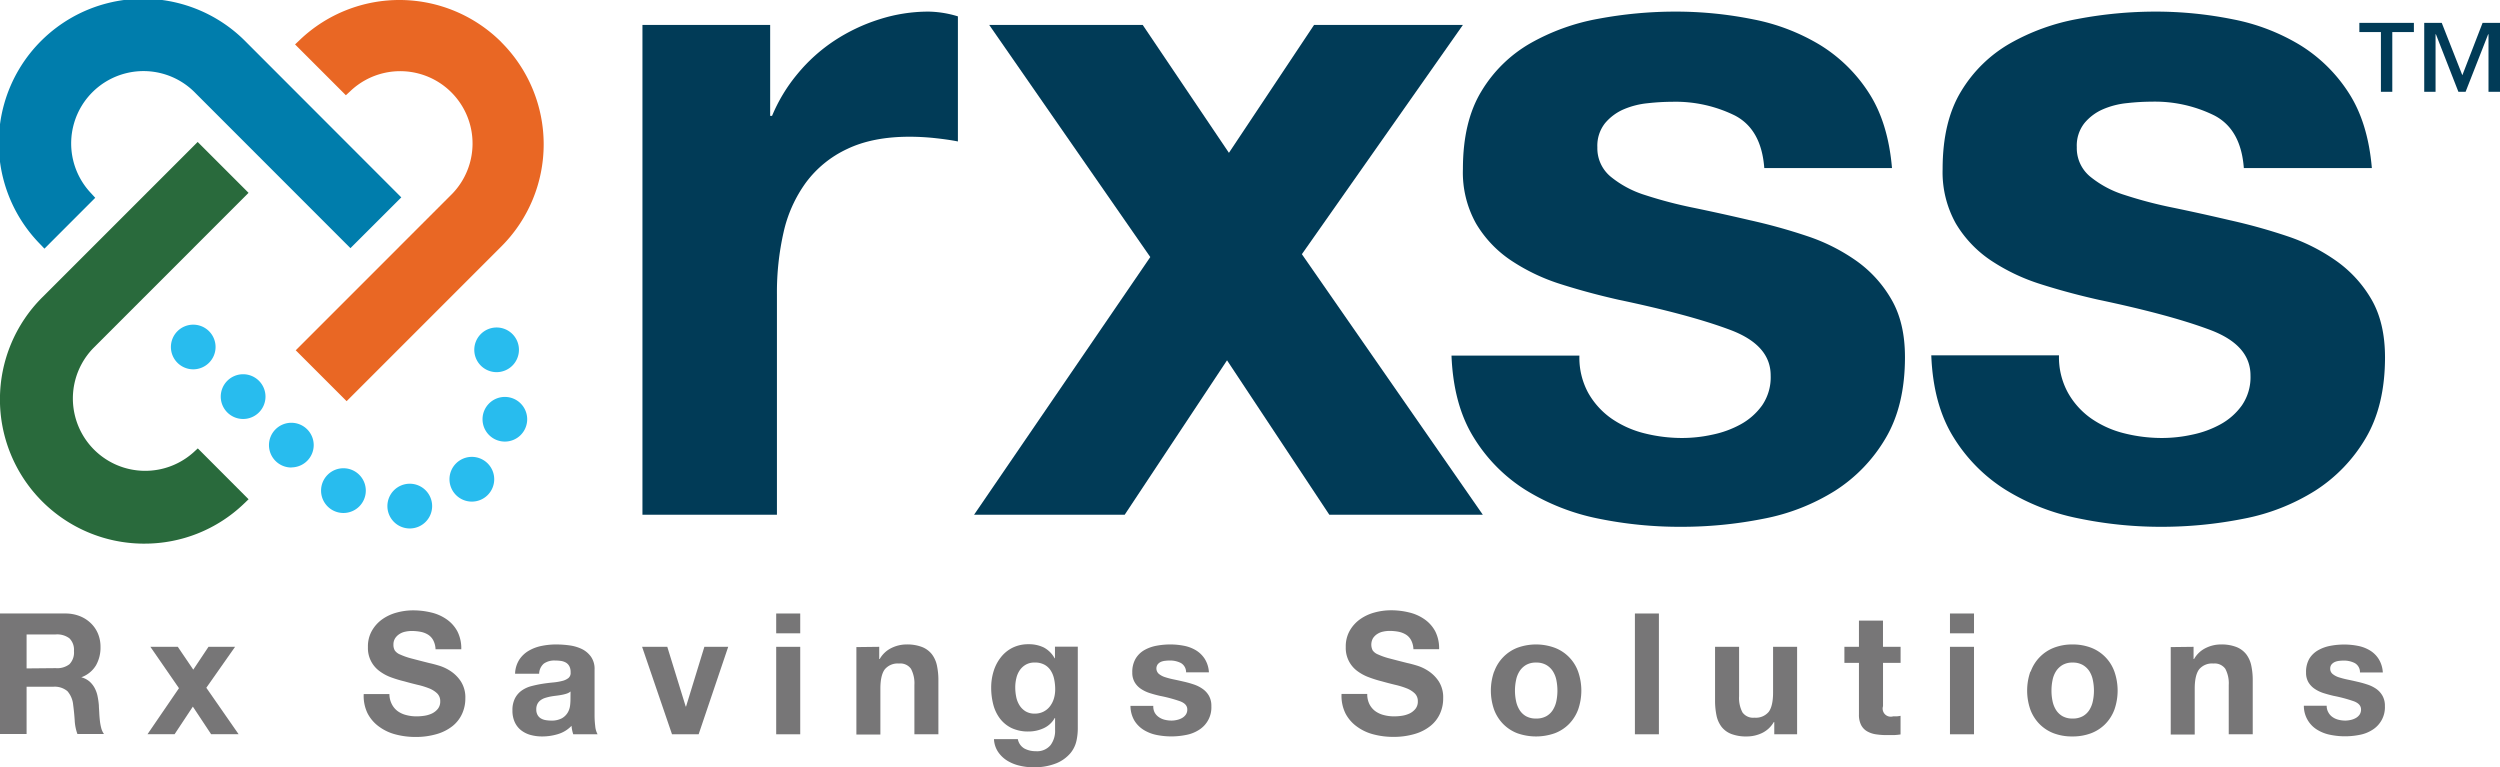 <svg id="Layer_1" data-name="Layer 1" xmlns="http://www.w3.org/2000/svg" viewBox="0 0 645.97 198.25"><defs><style>.cls-1{fill:#013b57;}.cls-2{fill:#777677;}.cls-3{fill:#296a3c;}.cls-4{fill:#e96724;}.cls-5{fill:#007dac;}.cls-6{fill:#28bcee;}</style></defs><path class="cls-1" d="M618.14,8.29V23.72H615.2V8.29h-5.57V5.91h14.09V8.29ZM643,23.72V8.85h-.09l-5.83,14.87h-1.86L629.41,8.85h-.09V23.72h-2.93V5.91h4.53l5.32,13.53,5.23-13.53H646V23.72Z"/><path class="cls-1" d="M199,6.44v23.5h.49a42.37,42.37,0,0,1,6.61-10.89,43.17,43.17,0,0,1,9.54-8.57A46.7,46.7,0,0,1,227.19,5a41.67,41.67,0,0,1,12.73-2,27.05,27.05,0,0,1,7.59,1.23V36.55c-1.64-.33-3.6-.61-5.88-.86a63.42,63.42,0,0,0-6.61-.36q-9.54,0-16.15,3.18a27.94,27.94,0,0,0-10.65,8.69,34.65,34.65,0,0,0-5.76,12.85A70.12,70.12,0,0,0,200.75,76v57H166V6.44Z"/><path class="cls-1" d="M255.6,6.44h39.66l22.28,33.05,22-33.05H378L336.39,65.68,383.14,133H343.48L317.05,93.1,290.61,133H251.69l45.53-66.58Z"/><path class="cls-1" d="M410.39,101.54a20.27,20.27,0,0,0,6,6.61,26,26,0,0,0,8.45,3.8,40,40,0,0,0,9.91,1.22,36.56,36.56,0,0,0,7.71-.86,25.93,25.93,0,0,0,7.35-2.69,16.68,16.68,0,0,0,5.51-4.89,12.86,12.86,0,0,0,2.2-7.72q0-7.83-10.4-11.75t-29-7.83q-7.59-1.71-14.81-4a50.42,50.42,0,0,1-12.85-6.12,29.68,29.68,0,0,1-9.06-9.54A27,27,0,0,1,378,43.65q0-12.24,4.78-20.07a35.13,35.13,0,0,1,12.6-12.37A55.38,55.38,0,0,1,413,4.85,108.12,108.12,0,0,1,433,3a100.73,100.73,0,0,1,20,2,52.87,52.87,0,0,1,17.26,6.61,39.66,39.66,0,0,1,12.61,12.36q5,7.71,6,19.46h-33q-.74-10-7.59-13.58a34.67,34.67,0,0,0-16.16-3.55,58.52,58.52,0,0,0-6.36.37,21,21,0,0,0-6.25,1.59,13,13,0,0,0-4.77,3.55,9.35,9.35,0,0,0-2,6.24,9.52,9.52,0,0,0,3.43,7.59,26.44,26.44,0,0,0,8.93,4.77,111.31,111.31,0,0,0,12.61,3.3q7.1,1.47,14.44,3.19A146.35,146.35,0,0,1,466.93,61a48.51,48.51,0,0,1,12.86,6.49,31.37,31.37,0,0,1,9,10q3.44,6,3.43,14.81,0,12.49-5,20.93a40.18,40.18,0,0,1-13.09,13.59,53.73,53.73,0,0,1-18.49,7.22,108.16,108.16,0,0,1-21.17,2.08A104.74,104.74,0,0,1,413,134a56.85,56.85,0,0,1-18.73-7.35,41.79,41.79,0,0,1-13.46-13.58q-5.26-8.44-5.76-21.18h33.05A19,19,0,0,0,410.39,101.54Z"/><path class="cls-1" d="M534.37,101.54a20.19,20.19,0,0,0,6,6.61,25.85,25.85,0,0,0,8.45,3.8,40,40,0,0,0,9.91,1.22,36.56,36.56,0,0,0,7.71-.86,26,26,0,0,0,7.34-2.69,16.59,16.59,0,0,0,5.51-4.89A12.87,12.87,0,0,0,581.5,97q0-7.83-10.41-11.75t-29-7.83q-7.59-1.71-14.81-4a50.58,50.58,0,0,1-12.85-6.12,29.9,29.9,0,0,1-9.06-9.54,27.12,27.12,0,0,1-3.42-14.08q0-12.24,4.77-20.07a35.08,35.08,0,0,1,12.61-12.37,55.32,55.32,0,0,1,17.62-6.36A108.22,108.22,0,0,1,557,3a100.73,100.73,0,0,1,20,2,52.9,52.9,0,0,1,17.25,6.61,39.66,39.66,0,0,1,12.61,12.36q5,7.71,6,19.46H579.78q-.74-10-7.59-13.58A34.62,34.62,0,0,0,556,26.27a58.84,58.84,0,0,0-6.37.37,20.87,20.87,0,0,0-6.24,1.59,12.82,12.82,0,0,0-4.77,3.55,9.35,9.35,0,0,0-2,6.24,9.52,9.52,0,0,0,3.43,7.59,26.44,26.44,0,0,0,8.93,4.77,110.2,110.2,0,0,0,12.61,3.3q7.1,1.47,14.44,3.19A147.09,147.09,0,0,1,590.92,61a48.45,48.45,0,0,1,12.85,6.49,31.52,31.52,0,0,1,9.06,10q3.42,6,3.43,14.81,0,12.49-5,20.93a40.21,40.21,0,0,1-13.1,13.59,53.67,53.67,0,0,1-18.48,7.22,108.34,108.34,0,0,1-21.18,2.08,104.81,104.81,0,0,1-21.54-2.2,56.71,56.71,0,0,1-18.72-7.35,41.92,41.92,0,0,1-13.47-13.58q-5.26-8.44-5.75-21.18h33A19,19,0,0,0,534.37,101.54Z"/><path class="cls-2" d="M16.84,158.52a10.06,10.06,0,0,1,3.78.68,8.62,8.62,0,0,1,2.88,1.86,8,8,0,0,1,1.84,2.73,8.79,8.79,0,0,1,.63,3.34,9.31,9.31,0,0,1-1.16,4.77A7.27,7.27,0,0,1,21,175V175a5.34,5.34,0,0,1,2.1,1.07,6,6,0,0,1,1.36,1.71,7.78,7.78,0,0,1,.76,2.16,19.13,19.13,0,0,1,.33,2.36c0,.5.06,1.08.09,1.75s.08,1.35.15,2a13.29,13.29,0,0,0,.35,2,4.62,4.62,0,0,0,.72,1.6H20a12.13,12.13,0,0,1-.7-3.54c-.09-1.37-.22-2.68-.39-3.94a6.23,6.23,0,0,0-1.49-3.58,5.1,5.1,0,0,0-3.71-1.14H6.87v12.2H0V158.52Zm-2.45,14.12a5.2,5.2,0,0,0,3.54-1,4.34,4.34,0,0,0,1.18-3.41,4.16,4.16,0,0,0-1.18-3.3,5.3,5.3,0,0,0-3.54-1H6.87v8.78Z"/><path class="cls-2" d="M38.86,167.13h7.08l4,5.9,3.93-5.9h6.87l-7.43,10.58,8.34,12H54.55l-4.72-7.13-4.72,7.13h-7l8.13-11.89Z"/><path class="cls-2" d="M101.27,182a5.09,5.09,0,0,0,1.51,1.77,6.49,6.49,0,0,0,2.21,1,10.28,10.28,0,0,0,2.62.33,13.87,13.87,0,0,0,2-.15,7.15,7.15,0,0,0,2-.59,4.45,4.45,0,0,0,1.53-1.21,3,3,0,0,0,.61-1.94,2.75,2.75,0,0,0-.81-2.06,6.44,6.44,0,0,0-2.12-1.31,20.55,20.55,0,0,0-3-.91c-1.11-.27-2.23-.56-3.36-.88A30,30,0,0,1,101,175a11.52,11.52,0,0,1-3-1.64,7.34,7.34,0,0,1-2.93-6.16,8.11,8.11,0,0,1,1-4.17,9.24,9.24,0,0,1,2.68-3,11.69,11.69,0,0,1,3.76-1.75,16,16,0,0,1,4.2-.57,19.64,19.64,0,0,1,4.7.55,11.47,11.47,0,0,1,4,1.77,8.89,8.89,0,0,1,2.78,3.12,9.66,9.66,0,0,1,1,4.61h-6.65a5.44,5.44,0,0,0-.59-2.31,3.81,3.81,0,0,0-1.33-1.45,5.71,5.71,0,0,0-1.9-.74,12.16,12.16,0,0,0-2.34-.22,7.81,7.81,0,0,0-1.66.18,4.36,4.36,0,0,0-1.51.61,3.72,3.72,0,0,0-1.11,1.09,3,3,0,0,0-.44,1.66,2.86,2.86,0,0,0,.35,1.49,3.07,3.07,0,0,0,1.38,1.05,17.41,17.41,0,0,0,2.84,1c1.21.32,2.79.73,4.74,1.22.58.12,1.39.33,2.43.64a11.49,11.49,0,0,1,3.08,1.46,9.28,9.28,0,0,1,2.64,2.69,7.65,7.65,0,0,1,1.12,4.3,9.44,9.44,0,0,1-.84,4,8.65,8.65,0,0,1-2.46,3.17,11.82,11.82,0,0,1-4.07,2.07,19.05,19.05,0,0,1-5.61.75,19.89,19.89,0,0,1-5-.64,12.39,12.39,0,0,1-4.28-2,9.77,9.77,0,0,1-3-3.45,10.28,10.28,0,0,1-1-5h6.64A5.73,5.73,0,0,0,101.27,182Z"/><path class="cls-2" d="M133.09,174.08a7.17,7.17,0,0,1,1.09-3.63,7.32,7.32,0,0,1,2.45-2.31,10.75,10.75,0,0,1,3.34-1.25,18.8,18.8,0,0,1,3.73-.37,25.48,25.48,0,0,1,3.46.24,10.77,10.77,0,0,1,3.19.94,6.34,6.34,0,0,1,2.36,2,5.45,5.45,0,0,1,.92,3.3V184.7a23,23,0,0,0,.17,2.93,5.42,5.42,0,0,0,.61,2.1h-6.29a10,10,0,0,1-.29-1.07,10.4,10.4,0,0,1-.15-1.12,8,8,0,0,1-3.49,2.14,14,14,0,0,1-4.11.61,11.2,11.2,0,0,1-3-.39,7,7,0,0,1-2.45-1.22,5.67,5.67,0,0,1-1.63-2.1,7,7,0,0,1-.59-3,6.59,6.59,0,0,1,.67-3.17,5.65,5.65,0,0,1,1.75-2,7.74,7.74,0,0,1,2.45-1.12c.92-.24,1.84-.44,2.77-.59s1.85-.26,2.76-.35a15,15,0,0,0,2.4-.39,4.2,4.2,0,0,0,1.66-.76,1.69,1.69,0,0,0,.57-1.47,3.24,3.24,0,0,0-.33-1.59,2.41,2.41,0,0,0-.87-.92,3.61,3.61,0,0,0-1.27-.44,10.77,10.77,0,0,0-1.55-.11,4.7,4.7,0,0,0-2.89.79,3.55,3.55,0,0,0-1.22,2.62Zm14.33,4.59a2.81,2.81,0,0,1-1,.55,9.43,9.43,0,0,1-1.27.32c-.45.09-.93.16-1.42.22s-1,.13-1.49.22a13.1,13.1,0,0,0-1.37.35,4,4,0,0,0-1.18.59,2.72,2.72,0,0,0-.81.94,3,3,0,0,0-.31,1.44,2.84,2.84,0,0,0,.31,1.4,2.32,2.32,0,0,0,.83.9,3.56,3.56,0,0,0,1.22.46,8.57,8.57,0,0,0,1.44.13,5.55,5.55,0,0,0,2.84-.61,4.12,4.12,0,0,0,1.49-1.47,4.64,4.64,0,0,0,.59-1.72,12.68,12.68,0,0,0,.11-1.4Z"/><path class="cls-2" d="M173.64,189.73l-7.73-22.6h6.51l4.76,15.43h.09L182,167.13h6.16l-7.64,22.6Z"/><path class="cls-2" d="M200.56,163.64v-5.12h6.21v5.12Zm6.21,3.49v22.6h-6.21v-22.6Z"/><path class="cls-2" d="M227.18,167.13v3.15h.13a7,7,0,0,1,3.06-2.86,8.78,8.78,0,0,1,3.84-.9,10.61,10.61,0,0,1,4.09.68,6.06,6.06,0,0,1,2.51,1.88A7.34,7.34,0,0,1,242.1,172a18,18,0,0,1,.37,3.82v13.9h-6.2V177a8,8,0,0,0-.88-4.18,3.36,3.36,0,0,0-3.1-1.37,4.31,4.31,0,0,0-3.67,1.5q-1.14,1.52-1.14,5v11.85h-6.2v-22.6Z"/><path class="cls-2" d="M278.15,191.39a7.6,7.6,0,0,1-1.59,3.25A9.53,9.53,0,0,1,273,197.2a15.23,15.23,0,0,1-6.21,1.05,14.28,14.28,0,0,1-3.38-.42,10.7,10.7,0,0,1-3.15-1.28,7.83,7.83,0,0,1-2.36-2.26,6.47,6.47,0,0,1-1.07-3.3H263a3.52,3.52,0,0,0,1.71,2.43,6.11,6.11,0,0,0,2.92.68,4.51,4.51,0,0,0,3.83-1.58,6.2,6.2,0,0,0,1.16-4v-3h-.09a6.2,6.2,0,0,1-2.86,2.64,9.27,9.27,0,0,1-3.91.85,10,10,0,0,1-4.38-.89,8.41,8.41,0,0,1-3-2.45,10.27,10.27,0,0,1-1.73-3.63,17.37,17.37,0,0,1-.54-4.39,14.19,14.19,0,0,1,.63-4.22,10.89,10.89,0,0,1,1.86-3.58,8.84,8.84,0,0,1,3-2.47,9.11,9.11,0,0,1,4.17-.92,8.79,8.79,0,0,1,3.91.83,6.83,6.83,0,0,1,2.82,2.8h.09v-3h5.9v21.15A15.07,15.07,0,0,1,278.15,191.39Zm-8.5-7.52a4.83,4.83,0,0,0,1.67-1.4,6.27,6.27,0,0,0,1-2,8.15,8.15,0,0,0,.33-2.33,12.46,12.46,0,0,0-.27-2.65,6.42,6.42,0,0,0-.87-2.2,4.4,4.4,0,0,0-1.62-1.53,5.07,5.07,0,0,0-2.53-.57,4.51,4.51,0,0,0-2.25.52,4.77,4.77,0,0,0-1.58,1.42,6,6,0,0,0-.91,2.06,10.09,10.09,0,0,0-.29,2.42,12.36,12.36,0,0,0,.24,2.43,6.61,6.61,0,0,0,.83,2.16,4.84,4.84,0,0,0,1.55,1.57,4.43,4.43,0,0,0,2.41.62A4.92,4.92,0,0,0,269.65,183.87Z"/><path class="cls-2" d="M298.35,184.11a3.47,3.47,0,0,0,1.07,1.18,4.57,4.57,0,0,0,1.5.68,7.4,7.4,0,0,0,1.77.22,6.16,6.16,0,0,0,1.38-.16,4.54,4.54,0,0,0,1.31-.48,3,3,0,0,0,1-.87,2.24,2.24,0,0,0,.4-1.38q0-1.4-1.86-2.1a37.14,37.14,0,0,0-5.18-1.39q-1.35-.31-2.64-.72a8.91,8.91,0,0,1-2.3-1.1,5.23,5.23,0,0,1-1.61-1.7,4.81,4.81,0,0,1-.62-2.51,6.79,6.79,0,0,1,.86-3.59,6.27,6.27,0,0,1,2.25-2.21,10.11,10.11,0,0,1,3.14-1.13,19.33,19.33,0,0,1,3.59-.33,18.14,18.14,0,0,1,3.56.35,9.41,9.41,0,0,1,3.08,1.18,7.08,7.08,0,0,1,2.25,2.21,7.29,7.29,0,0,1,1.07,3.47h-5.9a2.72,2.72,0,0,0-1.35-2.42,6.13,6.13,0,0,0-2.89-.64,9.12,9.12,0,0,0-1.13.07A3.92,3.92,0,0,0,300,171a2.33,2.33,0,0,0-.85.64,1.86,1.86,0,0,0,.26,2.46,4.75,4.75,0,0,0,1.6.86,20.12,20.12,0,0,0,2.25.59q1.26.26,2.58.57a25.73,25.73,0,0,1,2.64.74,8.64,8.64,0,0,1,2.29,1.16,5.45,5.45,0,0,1,1.62,1.79,5.21,5.21,0,0,1,.61,2.64,6.82,6.82,0,0,1-3.23,6.16,9.26,9.26,0,0,1-3.3,1.29,19.34,19.34,0,0,1-7.63,0,10.18,10.18,0,0,1-3.34-1.31,7.4,7.4,0,0,1-2.4-2.42,7.61,7.61,0,0,1-1-3.78h5.9A3.35,3.35,0,0,0,298.35,184.11Z"/><path class="cls-2" d="M353.87,182a5.09,5.09,0,0,0,1.51,1.77,6.53,6.53,0,0,0,2.2,1,10.42,10.42,0,0,0,2.63.33,13.87,13.87,0,0,0,2-.15,7.15,7.15,0,0,0,2-.59,4.45,4.45,0,0,0,1.53-1.21,3,3,0,0,0,.61-1.94,2.75,2.75,0,0,0-.81-2.06,6.44,6.44,0,0,0-2.12-1.31,20.55,20.55,0,0,0-3-.91c-1.11-.27-2.23-.56-3.36-.88a29.39,29.39,0,0,1-3.41-1.07,11.75,11.75,0,0,1-3-1.64,7.37,7.37,0,0,1-2.92-6.16,8.21,8.21,0,0,1,1-4.17,9.27,9.27,0,0,1,2.69-3,11.69,11.69,0,0,1,3.76-1.75,16,16,0,0,1,4.2-.57,19.49,19.49,0,0,1,4.69.55,11.52,11.52,0,0,1,4,1.77,8.89,8.89,0,0,1,2.78,3.12,9.66,9.66,0,0,1,1,4.61h-6.64a5.44,5.44,0,0,0-.59-2.31,3.81,3.81,0,0,0-1.33-1.45,5.8,5.8,0,0,0-1.9-.74,12.24,12.24,0,0,0-2.34-.22,7.81,7.81,0,0,0-1.66.18,4.36,4.36,0,0,0-1.51.61,3.72,3.72,0,0,0-1.11,1.09,3.35,3.35,0,0,0-.09,3.15,3.07,3.07,0,0,0,1.38,1.05,17.41,17.41,0,0,0,2.84,1c1.21.32,2.79.73,4.74,1.22.58.12,1.39.33,2.42.64a11.35,11.35,0,0,1,3.08,1.46,9.32,9.32,0,0,1,2.65,2.69,7.65,7.65,0,0,1,1.11,4.3,9.43,9.43,0,0,1-.83,4,8.57,8.57,0,0,1-2.47,3.17,11.68,11.68,0,0,1-4.06,2.07,19.07,19.07,0,0,1-5.62.75,19.81,19.81,0,0,1-5-.64,12.31,12.31,0,0,1-4.28-2,9.67,9.67,0,0,1-3-3.45,10.28,10.28,0,0,1-1-5h6.64A5.73,5.73,0,0,0,353.87,182Z"/><path class="cls-2" d="M386.08,173.54a10.36,10.36,0,0,1,6-6.17,14.06,14.06,0,0,1,9.63,0,10.31,10.31,0,0,1,6.06,6.17,14.91,14.91,0,0,1,0,9.81,10.7,10.7,0,0,1-2.36,3.73,10.28,10.28,0,0,1-3.7,2.39,14.55,14.55,0,0,1-9.63,0,10.33,10.33,0,0,1-3.67-2.39,10.56,10.56,0,0,1-2.36-3.73,14.91,14.91,0,0,1,0-9.81Zm5.64,7.56a6.91,6.91,0,0,0,.89,2.31,4.71,4.71,0,0,0,1.68,1.64,5.14,5.14,0,0,0,2.63.61,5.23,5.23,0,0,0,2.64-.61,4.69,4.69,0,0,0,1.7-1.64,6.92,6.92,0,0,0,.9-2.31,13.61,13.61,0,0,0,.26-2.65,13.87,13.87,0,0,0-.26-2.66,6.73,6.73,0,0,0-.9-2.32,5,5,0,0,0-1.7-1.64,5.13,5.13,0,0,0-2.64-.63,5,5,0,0,0-2.63.63,5,5,0,0,0-1.68,1.64,6.72,6.72,0,0,0-.89,2.32,13.12,13.12,0,0,0-.27,2.66A12.88,12.88,0,0,0,391.72,181.1Z"/><path class="cls-2" d="M428.64,158.52v31.21h-6.2V158.52Z"/><path class="cls-2" d="M458.45,189.73v-3.15h-.13a7,7,0,0,1-3.06,2.84,9.11,9.11,0,0,1-3.85.87,10.76,10.76,0,0,1-4.08-.65,5.91,5.91,0,0,1-2.52-1.86,7.28,7.28,0,0,1-1.29-2.93,18.68,18.68,0,0,1-.37-3.82v-13.9h6.21v12.76a8,8,0,0,0,.87,4.18,3.38,3.38,0,0,0,3.11,1.37,4.32,4.32,0,0,0,3.67-1.5q1.13-1.51,1.13-5V167.13h6.21v22.6Z"/><path class="cls-2" d="M491.09,167.13v4.15h-4.54v11.19a2.09,2.09,0,0,0,2.62,2.62c.35,0,.69,0,1,0a8.3,8.3,0,0,0,.91-.13v4.81a16.56,16.56,0,0,1-1.74.17c-.65,0-1.27,0-1.88,0a18.29,18.29,0,0,1-2.74-.2,6.48,6.48,0,0,1-2.27-.77,4,4,0,0,1-1.55-1.61,5.78,5.78,0,0,1-.57-2.76V171.28h-3.76v-4.15h3.76v-6.77h6.21v6.77Z"/><path class="cls-2" d="M503.85,163.64v-5.12h6.21v5.12Zm6.21,3.49v22.6h-6.21v-22.6Z"/><path class="cls-2" d="M524.7,173.54a10.36,10.36,0,0,1,6-6.17,13.08,13.08,0,0,1,4.81-.85,13.23,13.23,0,0,1,4.83.85,10.33,10.33,0,0,1,6,6.17,14.91,14.91,0,0,1,0,9.81,10.56,10.56,0,0,1-2.36,3.73,10.32,10.32,0,0,1-3.69,2.39,13.45,13.45,0,0,1-4.83.82,13.3,13.3,0,0,1-4.81-.82,10.33,10.33,0,0,1-3.67-2.39,10.56,10.56,0,0,1-2.36-3.73,14.91,14.91,0,0,1,0-9.81Zm5.64,7.56a6.91,6.91,0,0,0,.89,2.31,4.83,4.83,0,0,0,1.69,1.64,5.11,5.11,0,0,0,2.62.61,5.21,5.21,0,0,0,2.64-.61,4.72,4.72,0,0,0,1.71-1.64,6.91,6.91,0,0,0,.89-2.31,12.88,12.88,0,0,0,.27-2.65,13.12,13.12,0,0,0-.27-2.66,6.72,6.72,0,0,0-.89-2.32,5,5,0,0,0-1.71-1.64,5.11,5.11,0,0,0-2.64-.63,5,5,0,0,0-2.62.63,5.1,5.1,0,0,0-1.69,1.64,6.72,6.72,0,0,0-.89,2.32,13.11,13.11,0,0,0-.26,2.66A12.88,12.88,0,0,0,530.34,181.1Z"/><path class="cls-2" d="M566.79,167.13v3.15h.13a7,7,0,0,1,3.06-2.86,8.78,8.78,0,0,1,3.84-.9,10.61,10.61,0,0,1,4.09.68,6.06,6.06,0,0,1,2.51,1.88,7.34,7.34,0,0,1,1.29,2.93,18,18,0,0,1,.37,3.82v13.9h-6.2V177a8,8,0,0,0-.88-4.18,3.38,3.38,0,0,0-3.1-1.37,4.3,4.3,0,0,0-3.67,1.5q-1.14,1.52-1.14,5v11.85h-6.2v-22.6Z"/><path class="cls-2" d="M601.64,184.11a3.47,3.47,0,0,0,1.07,1.18,4.62,4.62,0,0,0,1.51.68,7.27,7.27,0,0,0,1.77.22,6.14,6.14,0,0,0,1.37-.16,4.54,4.54,0,0,0,1.31-.48,3,3,0,0,0,1-.87,2.3,2.3,0,0,0,.39-1.38q0-1.4-1.86-2.1a37.14,37.14,0,0,0-5.18-1.39q-1.35-.31-2.64-.72a8.84,8.84,0,0,1-2.29-1.1,5.36,5.36,0,0,1-1.62-1.7,4.81,4.81,0,0,1-.61-2.51,6.79,6.79,0,0,1,.85-3.59A6.35,6.35,0,0,1,599,168a10.08,10.08,0,0,1,3.15-1.13,19.23,19.23,0,0,1,3.58-.33,18.14,18.14,0,0,1,3.56.35,9.41,9.41,0,0,1,3.08,1.18,6.88,6.88,0,0,1,2.25,2.21,7.29,7.29,0,0,1,1.07,3.47h-5.9a2.68,2.68,0,0,0-1.35-2.42,6.12,6.12,0,0,0-2.88-.64,9.4,9.4,0,0,0-1.14.07,3.77,3.77,0,0,0-1.11.28,2.37,2.37,0,0,0-.86.64,1.68,1.68,0,0,0-.35,1.11,1.71,1.71,0,0,0,.61,1.35,4.75,4.75,0,0,0,1.6.86,21.34,21.34,0,0,0,2.25.59q1.28.26,2.58.57a25.73,25.73,0,0,1,2.64.74A8.71,8.71,0,0,1,614,178a5.42,5.42,0,0,1,1.61,1.79,5.21,5.21,0,0,1,.62,2.64,6.86,6.86,0,0,1-3.24,6.16,9.26,9.26,0,0,1-3.3,1.29,19.07,19.07,0,0,1-3.78.37,18.81,18.81,0,0,1-3.84-.39,10.15,10.15,0,0,1-3.35-1.31,7.19,7.19,0,0,1-3.43-6.2h5.9A3.35,3.35,0,0,0,601.64,184.11Z"/><path class="cls-3" d="M51.11,115.86l-1.2,1.1A18.69,18.69,0,0,1,24.06,90L64.22,49.83,51.07,36.68,10.91,76.84a37.27,37.27,0,0,0,25.94,63.63h.42A37.05,37.05,0,0,0,63,130.18L64.23,129Z"/><path class="cls-4" d="M129.56,10.91a37.28,37.28,0,0,0-52.07-.62l-1.25,1.19L89.37,24.61l1.19-1.1a18.69,18.69,0,0,1,25.85,27l-40,40,13.15,13.15,40-40a37.29,37.29,0,0,0,0-52.73Z"/><path class="cls-5" d="M63.64,10.91A37.28,37.28,0,0,0,10.29,63l1.19,1.25L24.61,51.11l-1.1-1.2a18.69,18.69,0,0,1,27-25.85L90.55,64.12,103.69,51Z"/><path class="cls-6" d="M128.32,96.16a5.77,5.77,0,1,1,5.77-5.77,5.78,5.78,0,0,1-5.77,5.77"/><path class="cls-6" d="M130.45,114.1a5.77,5.77,0,1,1,5.77-5.77,5.77,5.77,0,0,1-5.77,5.77"/><path class="cls-6" d="M121.93,129.61a5.78,5.78,0,1,1,5.77-5.78,5.78,5.78,0,0,1-5.77,5.78"/><path class="cls-6" d="M105.89,136.55a5.78,5.78,0,1,1,5.77-5.78,5.78,5.78,0,0,1-5.77,5.78"/><path class="cls-6" d="M88.75,132.55a5.78,5.78,0,1,1,5.77-5.77,5.78,5.78,0,0,1-5.77,5.77"/><path class="cls-6" d="M75.29,120.8A5.78,5.78,0,1,1,81.06,115a5.78,5.78,0,0,1-5.77,5.77"/><path class="cls-6" d="M62.83,108.26a5.78,5.78,0,1,1,5.77-5.78,5.78,5.78,0,0,1-5.77,5.78"/><path class="cls-6" d="M49.92,95.43a5.77,5.77,0,1,1,5.78-5.77,5.78,5.78,0,0,1-5.78,5.77"/></svg>